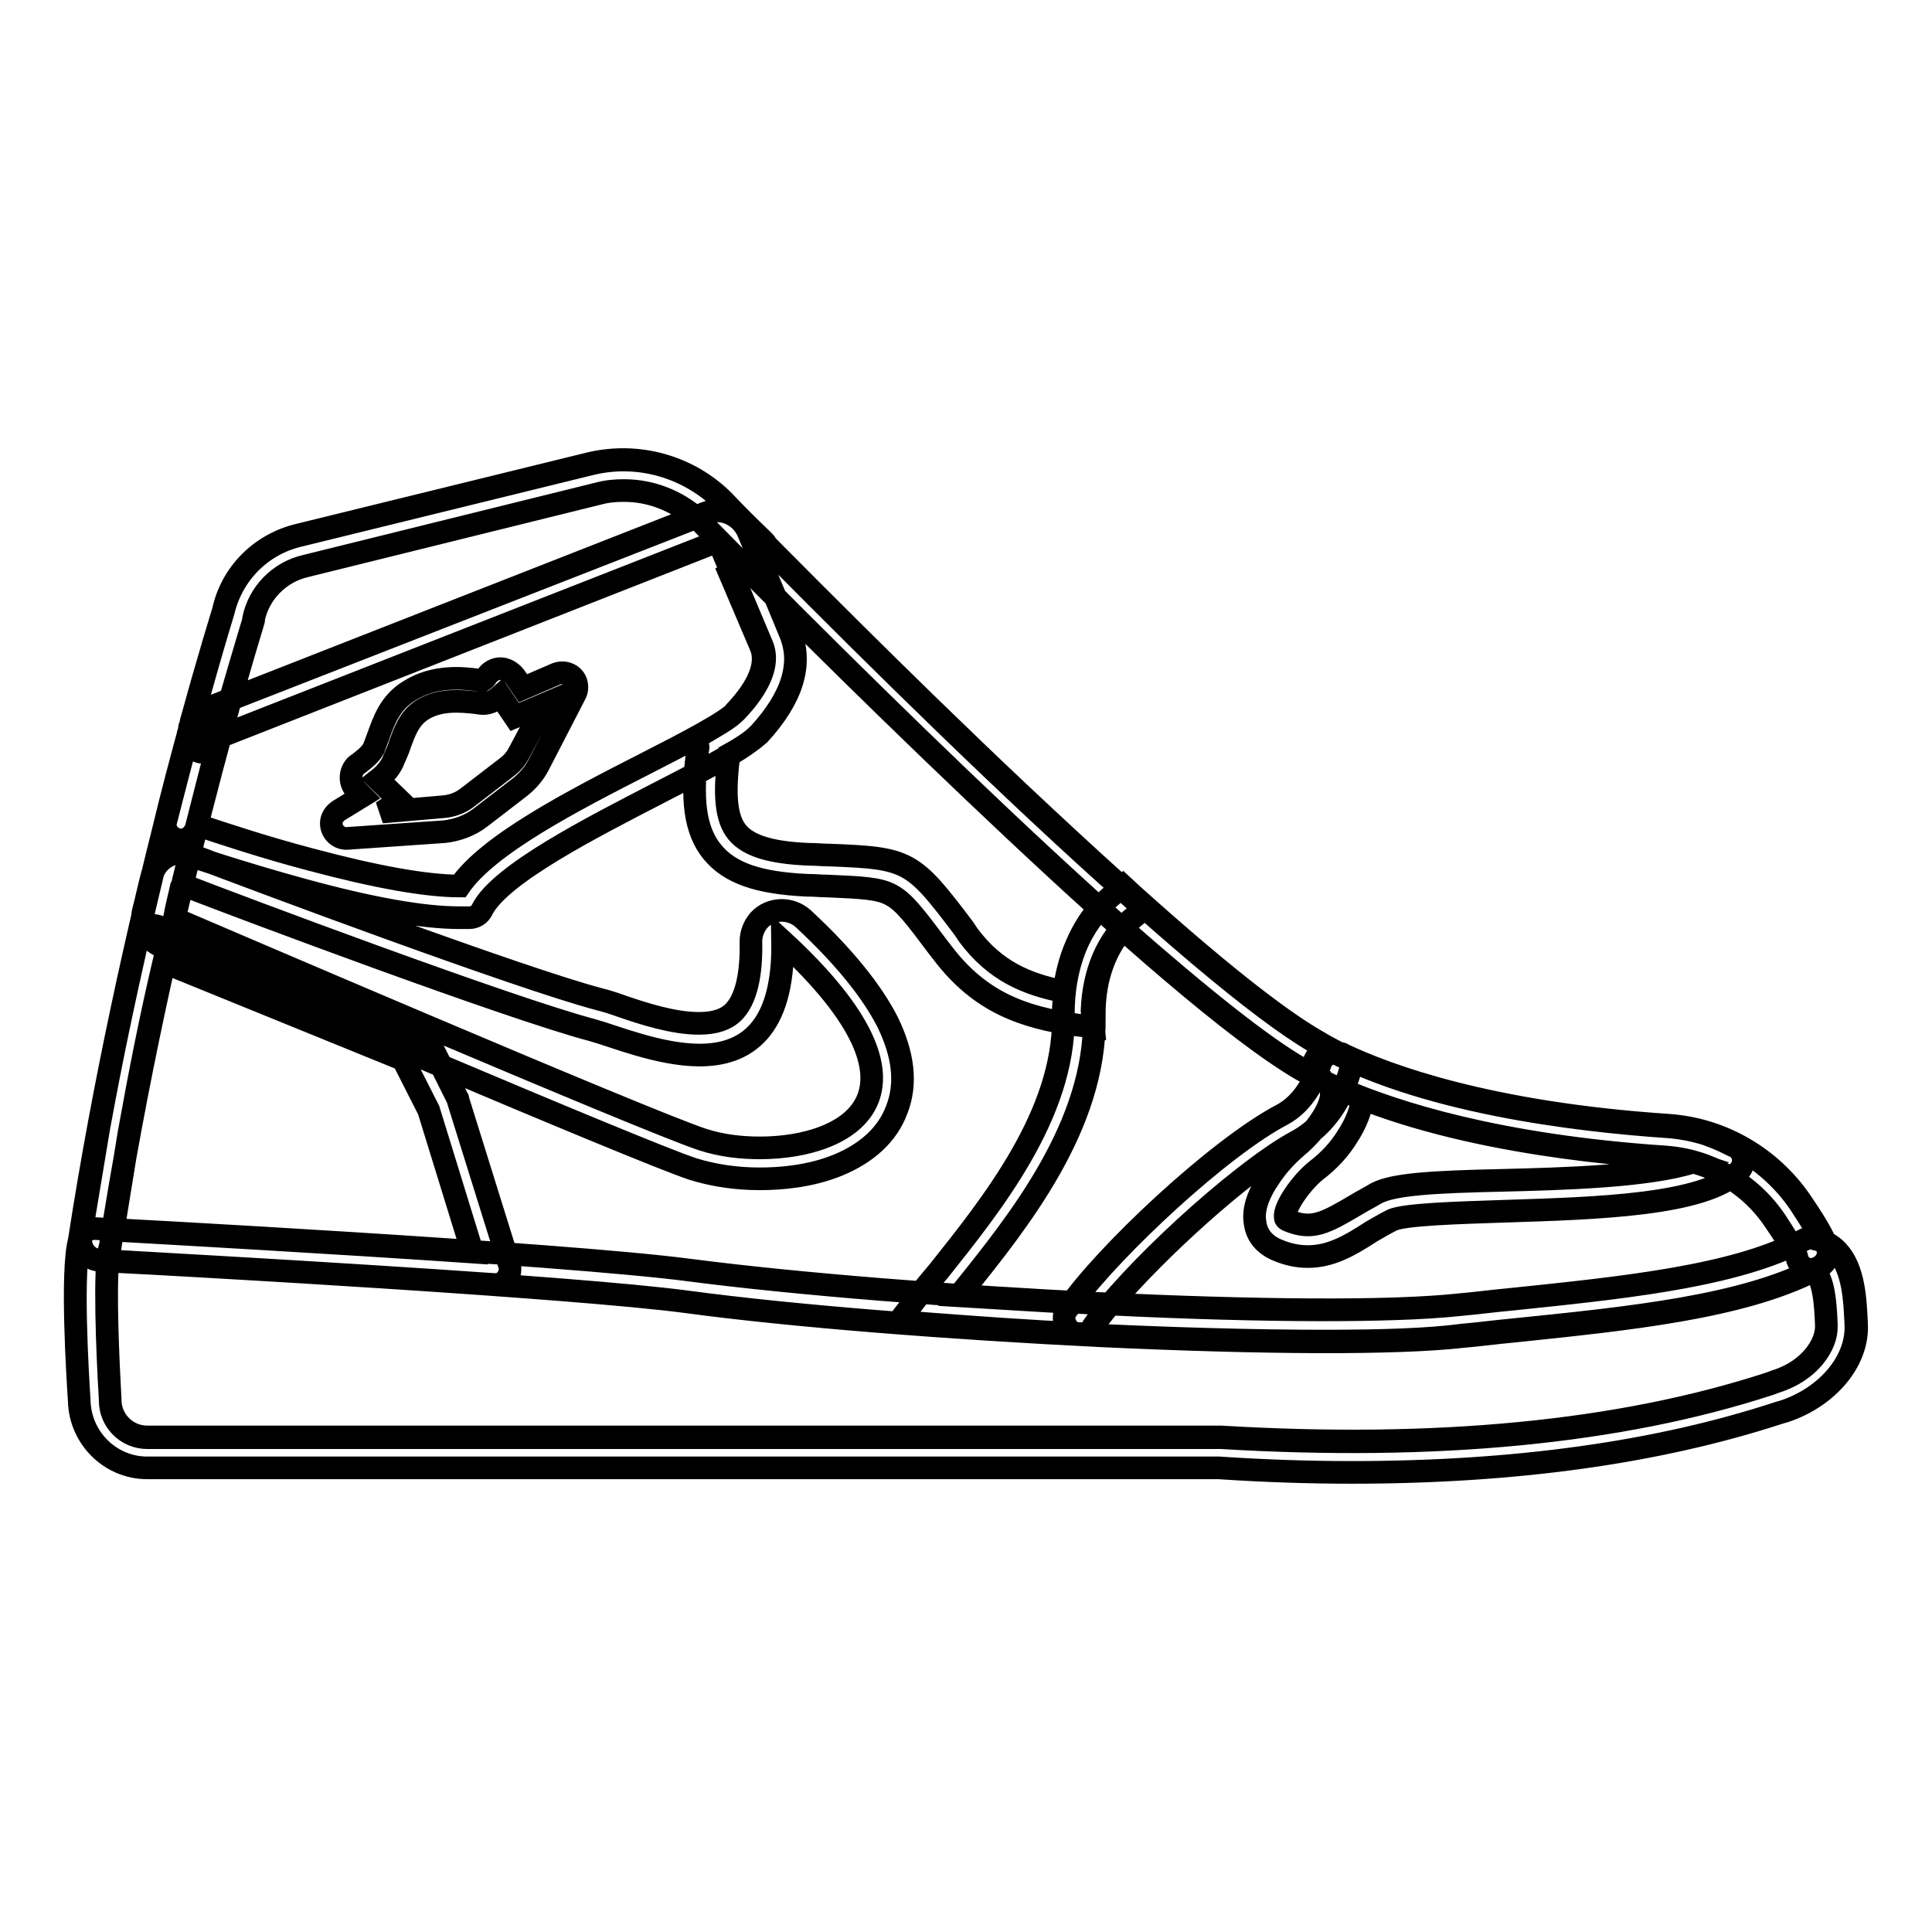 <?xml version="1.0" encoding="utf-8"?>
<!-- Svg Vector Icons : http://www.onlinewebfonts.com/icon -->
<!DOCTYPE svg PUBLIC "-//W3C//DTD SVG 1.1//EN" "http://www.w3.org/Graphics/SVG/1.1/DTD/svg11.dtd">
<svg version="1.1" xmlns="http://www.w3.org/2000/svg" xmlns:xlink="http://www.w3.org/1999/xlink" x="0px" y="0px" viewBox="0 0 256 256" enable-background="new 0 0 256 256" xml:space="preserve">
<g> <path stroke-width="3" fill-opacity="0" stroke="#000000"  d="M179.1,195.1c-5.7,0-11.6-0.2-17.6-0.6H19.5c-4.9,0-8.9-4-9-8.9c-0.2-3-1.1-17.2,0-21.2 C17.1,121.6,29,83,29.6,81c1.2-5,5-8.8,9.9-10l38.7-9.5c6.4-1.6,13.1,0.4,17.7,5c7.9,8,23.5,23.8,39.1,38.5 c18.7,17.6,31.9,28.8,39.3,33.1c13.6,8,35,10.4,46.6,11.2c7.1,0.5,13.6,4.3,17.6,10.2c1.7,2.6,2.6,4.1,3,5c1.4,0.6,2.8,1.8,3.6,4.5 c0.6,2,0.7,4.3,0.8,6.3v0.1c0.3,4.9-3.8,9.7-9.5,11.6l-0.7,0.2C219.6,192.5,200.6,195.1,179.1,195.1L179.1,195.1z M82.7,65 c-1.2,0-2.3,0.1-3.4,0.4L40.5,75c-3.5,0.8-6.2,3.6-6.9,7c0,0.1,0,0.1,0,0.2c-0.1,0.4-12.3,39.5-19,83c0,0.1,0,0.2-0.1,0.3 c-0.7,2.4-0.3,13.5,0.1,19.9v0.1c0,2.7,2.2,4.9,4.9,4.9h142.3c28.3,1.7,52.8-0.6,72.7-7.1l0.8-0.3c4.5-1.4,6.8-4.9,6.7-7.4v-0.1 c-0.1-2.8-0.4-7.1-2.2-7.3c-0.9-0.1-1.6-0.8-1.7-1.6c0-0.1-0.3-1-2.8-4.8c-3.3-4.9-8.6-8-14.5-8.4c-11.9-0.8-34-3.3-48.4-11.7 c-17.6-10.3-61.3-54-79.3-72.3C90.3,66.6,86.6,65,82.7,65L82.7,65z M179.1,195.1c-5.7,0-11.6-0.2-17.6-0.6H19.5c-4.9,0-8.9-4-9-8.9 c-0.2-3.1-1.1-17.6,0.1-21.4c0.3-0.9,1.1-1.5,2.1-1.4c2.5,0.1,62.1,3.3,78.7,5.5c28.5,3.7,83.1,6.6,101.8,4.6 c2.3-0.2,4.5-0.5,6.7-0.7c15.5-1.6,30-3.1,39.1-7.9c0.5-0.3,1.1-0.3,1.6-0.1c1.6,0.3,3.6,1.4,4.6,4.8c0.6,2,0.7,4.3,0.8,6.3v0.1 c0.3,4.9-3.8,9.7-9.5,11.6l-0.7,0.2C219.6,192.5,200.6,195.1,179.1,195.1z M14.3,167.1c-0.4,3.9,0,12.9,0.3,18.4v0.1 c0,2.7,2.2,4.9,4.9,4.9h142.3c28.3,1.7,52.8-0.6,72.7-7.1l0.8-0.3c4.5-1.4,6.8-4.9,6.7-7.4v-0.1c-0.1-2.6-0.3-6.3-1.7-7.2 c-9.8,4.9-24.4,6.4-39.8,8c-2.2,0.2-4.4,0.5-6.7,0.7c-8.9,1-26.4,0.9-47.9-0.1c-20.2-1-40.8-2.6-54.9-4.5 C76,170.5,24.6,167.6,14.3,167.1z M24.1,117.2c7.7,3,43.4,16.4,54.4,19.3c2.9,0.8,8.9,3.3,14.2,3.3c5.9,0,11.2-3.1,11-15.1 c21.9,20.2,8.8,27.4-3,27.4c-2.6,0-5.1-0.3-7.6-1.1c-7.6-2.5-65.3-27.3-70-29.3C23.4,120.1,23.8,118.6,24.1,117.2 M24.1,113 c-1.9,0-3.6,1.3-4,3.2c-0.4,1.5-0.7,3-1.1,4.5c-0.5,1.9,0.5,3.9,2.4,4.7c10.4,4.5,62.9,27,70.4,29.5c2.9,0.9,5.9,1.3,8.9,1.3 c2.7,0,6.6-0.3,10.3-1.8c3.9-1.6,6.6-4.1,7.8-7.3c1.4-3.5,0.9-7.4-1.2-11.7c-2.1-4.1-5.8-8.7-11.2-13.7c-1.7-1.5-4.3-1.4-5.8,0.2 c-0.7,0.8-1.1,1.8-1.1,2.9c0.1,4.5-0.7,7.7-2.3,9.3c-1,1-2.5,1.5-4.6,1.5c-3.4,0-7.4-1.3-10.3-2.3c-1.1-0.4-2.1-0.7-2.9-0.9 c-10.6-2.8-45.1-15.7-54-19.1C25.1,113.1,24.6,113,24.1,113L24.1,113z M65.5,170.2h-0.1c-21.3-1.5-47.1-2.9-52.1-3.2h-0.1 c-1.5-0.1-2.6-1.4-2.5-2.9c0-0.1,0-0.2,0-0.3l2.4-14.4v0c1.7-9.3,3.2-16.3,5.2-25.2c0.3-1.1,1.4-1.8,2.5-1.5c0.1,0,0.2,0.1,0.3,0.1 l34.6,14.1c0.5,0.2,0.8,0.5,1.1,1l3.8,7.6c0.1,0.1,0.1,0.2,0.1,0.3l6.8,21.8c0.3,1.1-0.3,2.2-1.4,2.6 C65.9,170.2,65.7,170.2,65.5,170.2L65.5,170.2z M15,163c7.1,0.4,28.6,1.6,47.6,2.9l-5.8-18.8l-3.4-6.7l-31.7-12.9 c-1.8,7.7-3.1,14.3-4.6,22.6L15,163z M144.2,176.8l-1.2-0.1c-6.7-0.3-13.5-0.8-20.1-1.3l-3.8-0.3l2.3-3c0.9-1.2,1.9-2.4,3-3.7 c7-8.8,16.6-20.7,16.5-33.6c-0.1-6.8,2.2-12.5,6.5-16.2l1.4-1.2l1.3,1.2c10.9,9.8,19.1,16.3,24.3,19.3c1,0.6,2.1,1.2,3.3,1.8 l1.6,0.8l-0.5,1.7c-0.9,3-2.9,6.9-7,9.1c-7.9,4.2-22.4,17.8-27,24.5L144.2,176.8z M127.1,171.7c5,0.3,10,0.6,15,0.9 c5.5-7.4,19.6-20.6,27.8-24.9c2.2-1.2,3.5-3.2,4.4-5c-0.7-0.3-1.3-0.7-1.9-1.1c-5.2-3-13.1-9.3-23.6-18.5 c-1.8,2.1-3.9,5.8-3.8,11.7c0.2,14.3-10,27-17.4,36.2L127.1,171.7z M144.9,136.1l-2.3-0.3c-7-1-12.7-3-17.6-9.4l-0.7-0.9 c-3-4-4.5-6-6.2-6.9c-1.6-0.9-3.9-1-8.5-1.2c-0.8,0-1.7-0.1-2.7-0.1c-6.4-0.3-10.2-1.6-12.5-4.4c-2.3-2.8-2.9-7-1.9-13.9l-0.2-1.3 l1.2-0.7c2.6-1.5,3.6-2.2,3.9-2.7c4.9-5.2,3.7-8,3.3-8.9l-4-9.4l5.5-2.9l1.1,1.1c12.5,12.6,30.7,30.6,46.5,44.6l1.8,1.6l-1.8,1.5 c-3.1,2.7-4.9,6.9-5.1,12L144.9,136.1z M96.6,100c-0.7,5.3-0.4,8.5,1.1,10.3c1.5,1.8,4.5,2.7,9.5,2.9c1,0,1.9,0.1,2.7,0.1 c10.5,0.4,11,0.7,17.8,9.7l0.6,0.9c3.5,4.7,7.6,6.5,12.7,7.5c0.5-4.3,2.1-8.1,4.7-11c-14.5-13.1-30.9-29.1-42.9-41.1l1.9,4.6 c1.7,4.1,0.3,8.6-4.1,13.4C99.8,98,98.6,98.9,96.6,100L96.6,100z M175.4,177.7c-9,0-20.1-0.3-32.4-0.9c-1.1-0.1-2-1-2-2.2 c0-0.4,0.1-0.7,0.4-1.1c4.9-7.2,19.9-21.3,28.5-25.8c2.8-1.5,4.2-4.4,5-6.6c0-0.1,0-0.2,0.1-0.3c0.4-1,1.5-1.5,2.6-1.2l0.1,0 c0.1,0,0.1,0,0.2,0.1c5.9,2.8,19.3,7.8,43.2,9.4c7.1,0.5,13.6,4.3,17.6,10.2c2.8,4.1,3.3,5.5,3.5,6.3c0.2,1-0.4,2-1.4,2.4 c-9.8,5.1-24.6,6.6-40.3,8.2c-2.2,0.2-4.4,0.5-6.7,0.7C189.3,177.5,183.1,177.7,175.4,177.7z M147.2,172.8c20.8,1,37.4,1,46,0.1 c2.3-0.2,4.5-0.5,6.7-0.7c14.5-1.5,28.3-2.9,37.4-7.1c-0.4-0.7-1.1-1.8-2.2-3.4c-3.3-4.9-8.6-8-14.5-8.4 c-22.2-1.5-35.7-5.9-42.7-8.9c-1.1,2.5-3,5.2-6.2,6.9C164.9,155,153.2,165.7,147.2,172.8L147.2,172.8z M173.3,166.5 c-1.4,0-2.7-0.3-3.9-0.8c-1.8-0.7-2.9-2-3.1-3.7c-0.3-1.7,0.4-3.8,2-6.1c1-1.5,2.2-2.8,3.6-4c2.3-1.9,4.7-5.2,4.5-7.2 c0-0.5-0.2-1.1-1.3-1.6c-1-0.5-1.4-1.8-0.8-2.8c0.5-1,1.7-1.4,2.7-0.9c13.7,6.9,33.4,9.1,43.9,9.8c2.8,0.2,5.6,1,8.7,2.6 c0.3,0.1,0.6,0.3,0.8,0.5c0.8,0.8,0.8,2.1,0,2.9l0,0c-4.6,4.5-18.7,4.9-31.2,5.3c-5.9,0.2-13.3,0.4-14.8,1.2c-1,0.5-1.8,1-2.7,1.5 C178.8,165.1,176.3,166.5,173.3,166.5L173.3,166.5z M180.5,145.5c-0.1,1.5-0.8,3.3-1.9,5c-1.1,1.8-2.5,3.3-4.2,4.6 c-2,1.6-4.3,4.9-4.1,6.2c0,0.1,0,0.3,0.6,0.5c3,1.2,4.8,0.2,8.7-2.1c0.8-0.5,1.8-1,2.8-1.6c2.3-1.2,7.6-1.5,16.7-1.7 c8-0.2,19.2-0.5,25.2-2.4c-1.2-0.4-2.4-0.6-3.6-0.7C211.1,152.7,194.2,150.9,180.5,145.5L180.5,145.5z M60.9,121.6 c-4.8,0-11.7-1.2-20.8-3.7c-7.7-2.1-14.6-4.4-17.2-5.3c-1-0.4-1.6-1.4-1.3-2.4c1.2-5,2.5-9.9,3.8-14.6c0.2-0.6,0.6-1.1,1.2-1.4 L93.4,68c2.2-0.9,4.7,0.2,5.7,2.4l5.6,13.4c1.7,4.1,0.3,8.6-4.1,13.4c-1.8,1.9-6.2,4.2-13.2,7.8c-8.9,4.6-21.1,10.8-23.5,15.5 c-0.3,0.7-1,1.1-1.7,1.1C61.8,121.6,61.3,121.6,60.9,121.6z M26.1,109.3c3.3,1.1,9,3,15.1,4.6c8.6,2.3,15.3,3.5,19.7,3.5 c3.8-5.5,14.8-11.2,24.6-16.2c5.3-2.7,10.7-5.5,12.1-7c4.9-5.2,3.7-8,3.3-8.9L95.3,72c-0.1-0.1-0.2-0.2-0.4-0.2L29.1,97.6 C28.1,101.4,27.1,105.4,26.1,109.3z M24,111.3c-1.1,0-2.1-0.9-2.1-2.1c0-0.2,0-0.3,0.1-0.5c1-3.9,2-7.8,3-11.5 c0.3-1.1,1.4-1.7,2.5-1.5s1.7,1.4,1.5,2.5c-1,3.7-2,7.6-3,11.5C25.7,110.6,24.9,111.3,24,111.3L24,111.3z M27.4,98.1 c-1.1,0-2.1-0.9-2.1-2.1c0-0.2,0-0.4,0.1-0.6c2.3-8.4,4-13.8,4.2-14.5c1.1-5,5-8.8,9.9-10l38.7-9.5c6.4-1.5,13.1,0.4,17.7,5 c1.5,1.6,3.3,3.4,5.3,5.3c0.8,0.8,0.8,2.1,0,2.9c-0.2,0.2-0.4,0.3-0.6,0.4l-1.4,0.7c-1,0.5-2.3,0.1-2.7-1c0,0,0-0.1,0-0.1L95.3,72 c-0.1-0.1-0.2-0.2-0.4-0.2L28.2,98C27.9,98.1,27.7,98.1,27.4,98.1z M82.7,65c-1.2,0-2.3,0.1-3.4,0.4L40.5,75 c-3.5,0.8-6.2,3.6-6.9,7c0,0.1,0,0.1,0,0.2c0,0.1-1.2,3.9-3.1,10.5l61.7-24.1C89.5,66.3,86.2,65,82.7,65z M27.2,98.8 c-1.1,0-2.1-0.9-2.1-2.1c0-0.2,0-0.4,0.1-0.5l0.2-0.6c0.3-1.1,1.4-1.8,2.5-1.5c1.1,0.3,1.8,1.4,1.5,2.5c0,0,0,0.1,0,0.1l-0.1,0.6 C29,98.2,28.2,98.8,27.2,98.8z M27,99.7c-1.1,0-2.1-0.9-2.1-2.1c0-0.2,0-0.4,0.1-0.5l0.2-0.6c0.3-1.1,1.4-1.8,2.5-1.5 c1.1,0.3,1.8,1.4,1.5,2.5c0,0,0,0,0,0.1L29,98.1C28.7,99,27.9,99.7,27,99.7z M45.9,111.1c-1.1,0-2-0.9-2-2c0-0.7,0.4-1.3,1-1.7 l3.1-1.9l-0.8-0.8c-0.9-0.9-0.9-2.3-0.1-3.2c0.1-0.1,0.2-0.2,0.4-0.3c0.5-0.4,1.5-1.1,2-2c0.2-0.5,0.4-1.1,0.6-1.6 c0.7-1.9,1.5-4.5,4.2-6.1c3.2-2,6.8-1.7,9-1.4l0.6,0.1c0.3-0.2,0.5-0.4,0.6-0.6c0.4-0.6,1.1-1,1.8-1h0c0.7,0,1.4,0.4,1.9,1l1.1,1.6 l4.4-1.9c1-0.4,2.2,0,2.6,1c0.2,0.5,0.2,1.2-0.1,1.7l-4.8,9.3c-0.6,1.2-1.5,2.2-2.5,3l-5.2,4c-1.4,1.1-3.1,1.7-4.8,1.9L45.9,111.1 L45.9,111.1z M50.1,103.3l2.9,2.8l-2.4,1.5l8.1-0.7c1.2-0.1,2.3-0.5,3.2-1.2l5.2-4c0.7-0.5,1.3-1.2,1.7-2l3.4-6.4L68.2,95l-1.9-2.8 c-1,0.9-1.9,1.1-2.6,1l-0.7-0.1c-1.9-0.2-4.8-0.5-7.1,1c-1.7,1.1-2.3,2.9-2.9,4.5c-0.2,0.7-0.5,1.3-0.8,2 C51.8,101.7,51,102.6,50.1,103.3L50.1,103.3z"/></g>
</svg>